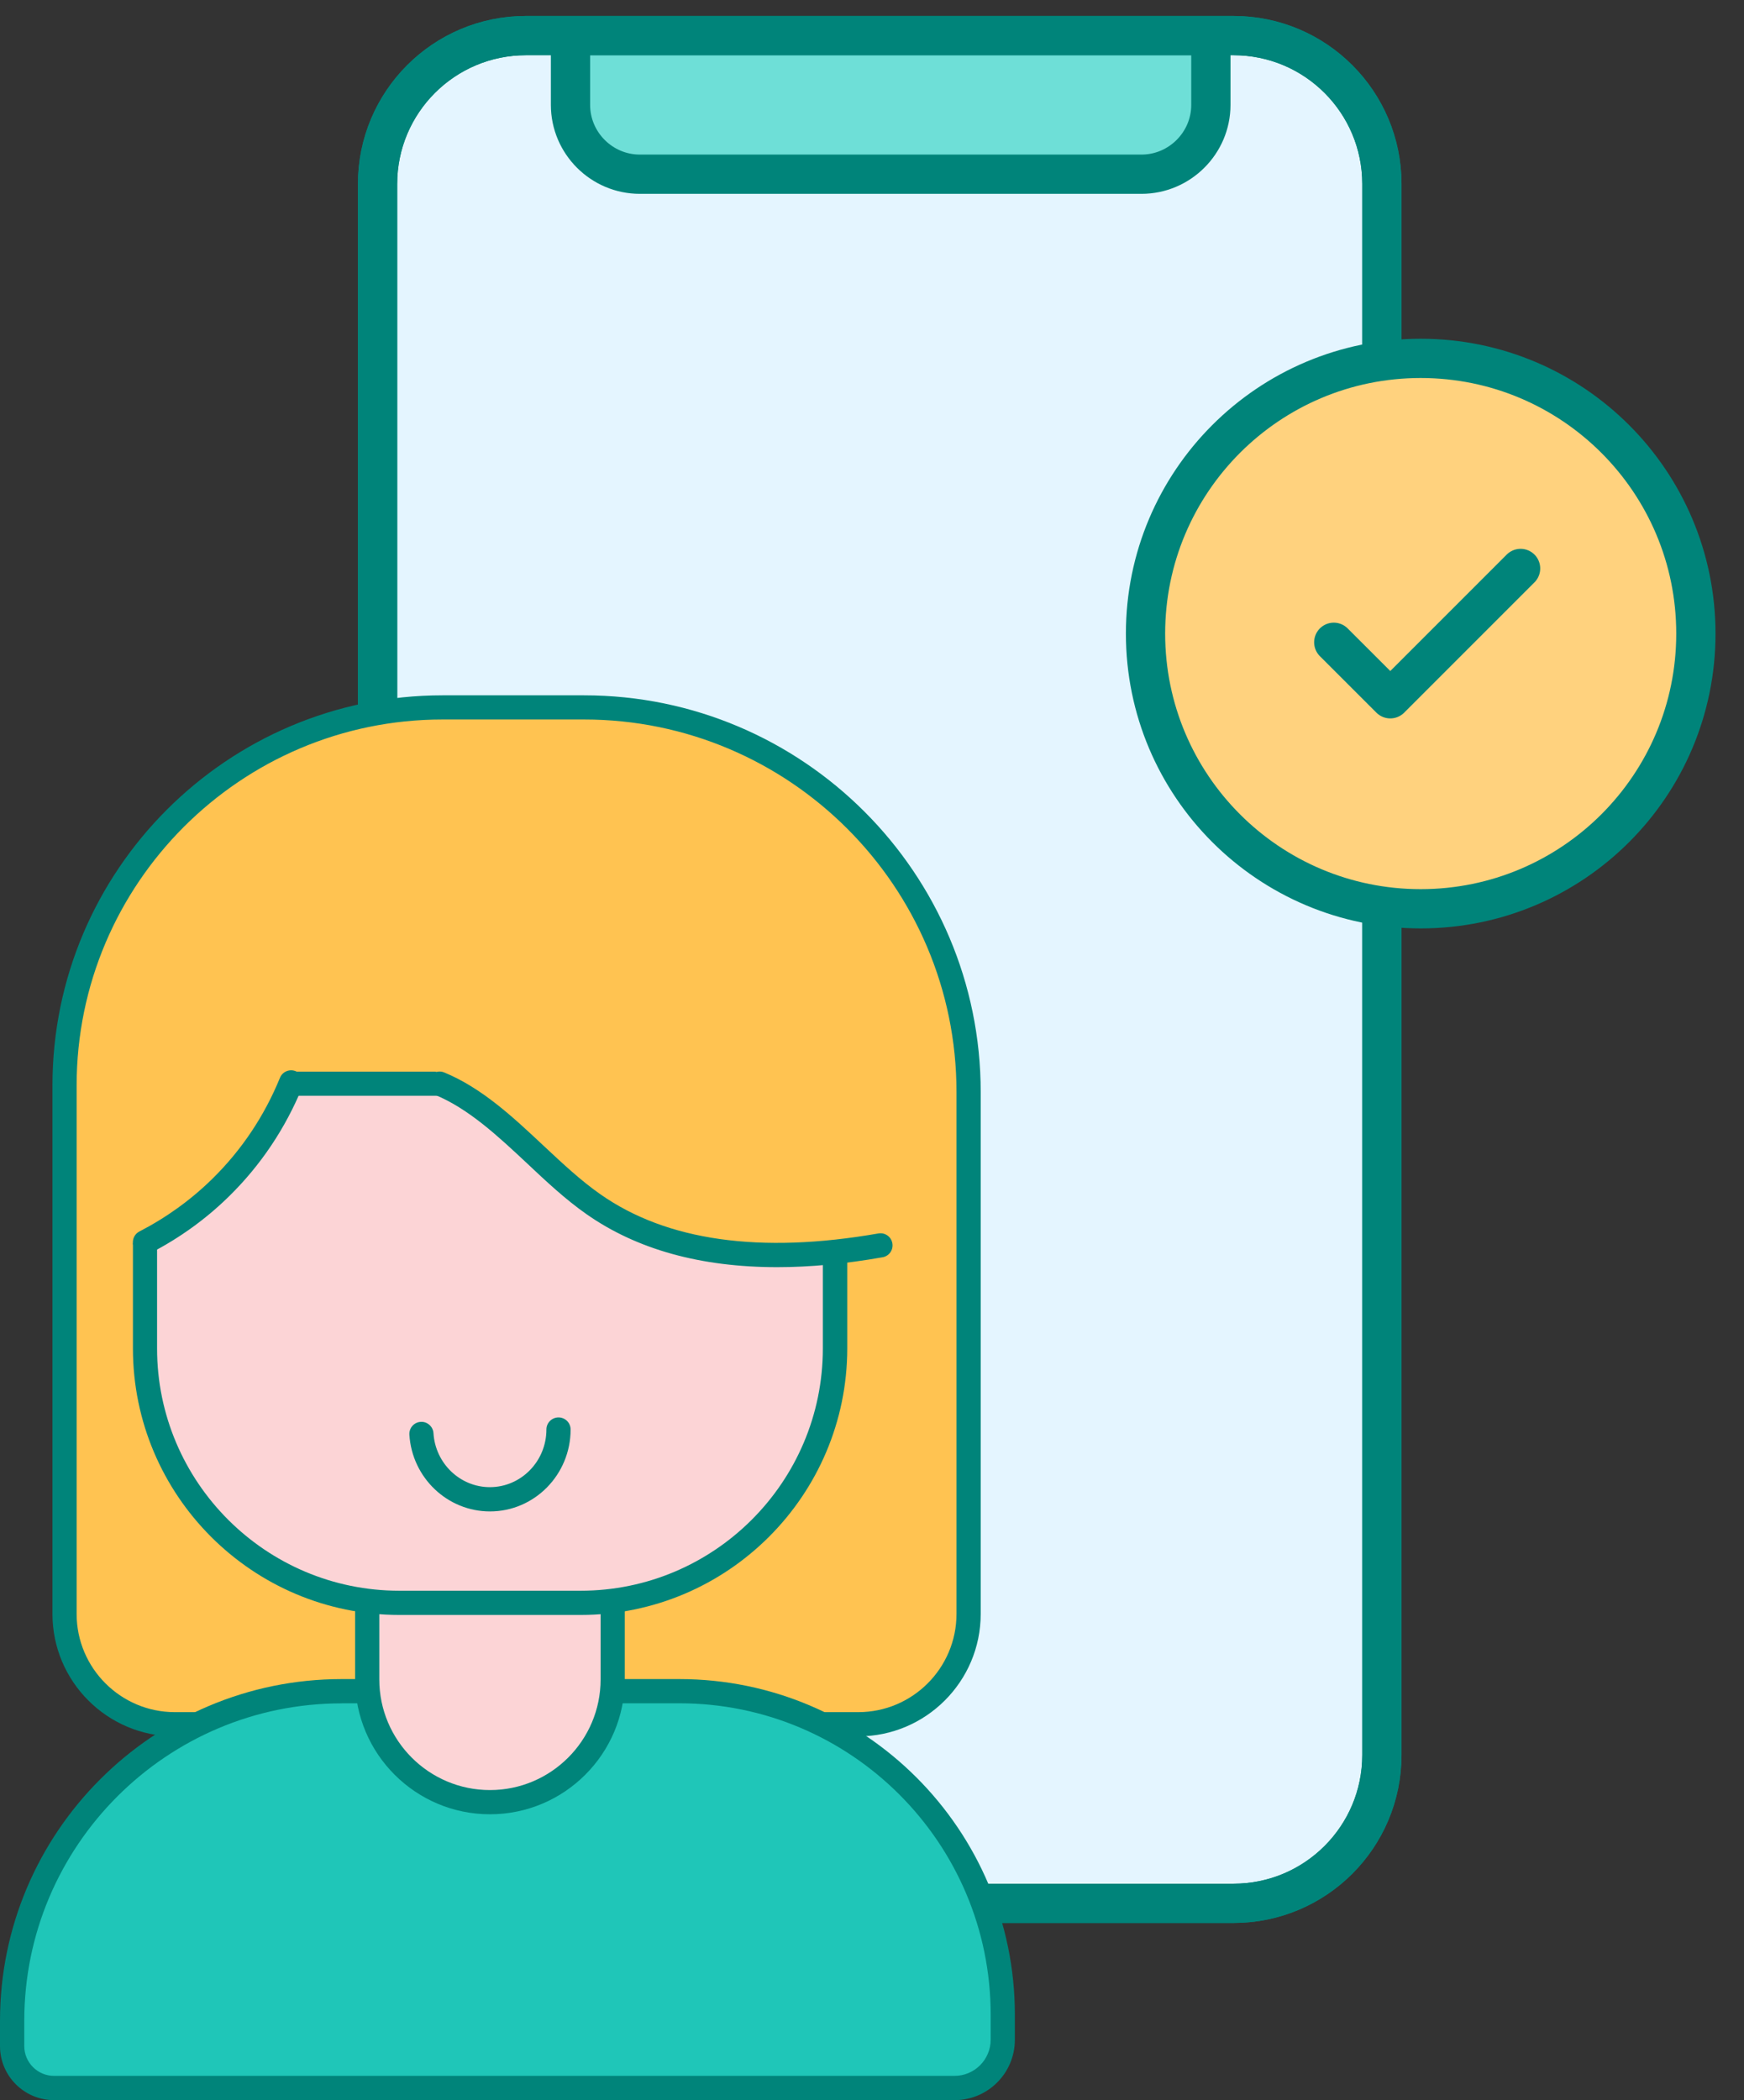 <svg width="49" height="59" viewBox="0 0 49 59" fill="none" xmlns="http://www.w3.org/2000/svg"><rect x="0" y="0" width="49" height="59" fill="#333333" stroke="none"/><path d="M34.658 53.471H14.776C12.475 53.471 10.608 51.604 10.608 49.303V5.168C10.608 2.867 12.475 1 14.776 1H34.658C36.96 1 38.826 2.867 38.826 5.168V49.303C38.826 51.604 36.96 53.471 34.658 53.471Z" fill="#E4F5FF" stroke="#00847A" stroke-width="1.103" stroke-miterlimit="10" stroke-linecap="round" stroke-linejoin="round"/><path d="M32.072 4.894H17.976C16.905 4.894 16.029 4.018 16.029 2.948V1.002H34.021V2.948C34.021 4.018 33.142 4.894 32.072 4.894Z" fill="#6EDFD7" stroke="#00847A" stroke-width="1.103" stroke-miterlimit="10" stroke-linecap="round" stroke-linejoin="round"/><path d="M34.658 53.471H14.776C12.475 53.471 10.608 51.604 10.608 49.303V5.168C10.608 2.867 12.475 1 14.776 1H34.658C36.96 1 38.826 2.867 38.826 5.168V49.303C38.826 51.604 36.96 53.471 34.658 53.471Z" stroke="#00847A" stroke-width="1.103" stroke-miterlimit="10" stroke-linecap="round" stroke-linejoin="round"/><path d="M39.916 25.531C44.186 25.531 47.648 22.07 47.648 17.8C47.648 13.53 44.186 10.068 39.916 10.068C35.646 10.068 32.185 13.53 32.185 17.8C32.185 22.07 35.646 25.531 39.916 25.531Z" fill="#FFD27E" stroke="#00847A" stroke-width="1.103" stroke-miterlimit="10" stroke-linecap="round" stroke-linejoin="round"/><path d="M37.474 18.044L39.062 19.631L42.723 15.97" stroke="#00847A" stroke-width="1.103" stroke-miterlimit="10" stroke-linecap="round" stroke-linejoin="round"/><path d="M12.433 19.874H16.411C22.353 19.874 27.214 24.734 27.214 30.676V45.342C27.214 47.052 25.826 48.44 24.116 48.44H4.912C3.202 48.44 1.814 47.052 1.814 45.342V30.493C1.814 24.653 6.593 19.874 12.433 19.874Z" fill="#FFC351"/><path d="M24.116 48.78H4.911C3.016 48.78 1.474 47.238 1.474 45.342V30.493C1.474 24.45 6.39 19.534 12.433 19.534H16.411C22.556 19.534 27.554 24.531 27.554 30.676V45.342C27.554 47.238 26.011 48.78 24.116 48.78ZM12.433 20.213C6.765 20.213 2.153 24.825 2.153 30.493V45.342C2.153 46.862 3.391 48.1 4.911 48.1H24.116C25.636 48.1 26.874 46.862 26.874 45.342V30.676C26.874 24.907 22.181 20.213 16.411 20.213H12.433Z" fill="#00847A"/><path d="M26.821 58.66H1.518C0.867 58.66 0.342 58.133 0.342 57.484V56.774C0.342 51.659 4.488 47.516 9.6 47.516H19.088C24.105 47.516 28.174 51.584 28.174 56.602V57.308C28.174 58.053 27.567 58.66 26.821 58.66Z" fill="#1FC6B8"/><path d="M26.821 59H1.518C0.682 59 0 58.321 0 57.482V56.772C0 51.478 4.307 47.171 9.6 47.171H19.088C24.286 47.171 28.514 51.401 28.514 56.597V57.303C28.514 58.241 27.755 59 26.821 59ZM9.6 47.853C4.682 47.853 0.682 51.853 0.682 56.772V57.482C0.682 57.943 1.057 58.318 1.518 58.318H26.819C27.377 58.318 27.834 57.864 27.834 57.303V56.597C27.834 51.774 23.911 47.851 19.088 47.851H9.6V47.853Z" fill="#00847A"/><path d="M13.766 50.629C11.868 50.629 10.317 49.078 10.317 47.18V44.184C10.317 42.286 11.868 40.735 13.766 40.735C15.663 40.735 17.215 42.286 17.215 44.184V47.18C17.217 49.078 15.663 50.629 13.766 50.629Z" fill="#FCD4D6"/><path d="M13.766 50.969C11.676 50.969 9.977 49.27 9.977 47.18V44.184C9.977 42.094 11.676 40.395 13.766 40.395C15.855 40.395 17.554 42.094 17.554 44.184V47.18C17.556 49.27 15.855 50.969 13.766 50.969ZM13.766 41.075C12.051 41.075 10.657 42.469 10.657 44.184V47.18C10.657 48.895 12.051 50.289 13.766 50.289C15.48 50.289 16.875 48.895 16.875 47.18V44.184C16.877 42.469 15.48 41.075 13.766 41.075Z" fill="#00847A"/><path d="M16.314 45.029H11.222C7.29 45.029 4.075 41.812 4.075 37.882V32.858C4.075 31.526 5.156 30.445 6.489 30.445H21.051C22.384 30.445 23.465 31.526 23.465 32.858V37.882C23.461 41.812 20.244 45.029 16.314 45.029Z" fill="#FCD4D6"/><path d="M16.314 45.369H11.222C7.094 45.369 3.735 42.011 3.735 37.882V32.858C3.735 31.34 4.971 30.105 6.489 30.105H21.051C22.569 30.105 23.805 31.34 23.805 32.858V37.882C23.801 42.011 20.442 45.369 16.314 45.369ZM6.487 30.784C5.344 30.784 4.413 31.713 4.413 32.858V37.882C4.413 41.636 7.467 44.689 11.22 44.689H16.312C20.065 44.689 23.119 41.636 23.119 37.882V32.858C23.119 31.715 22.19 30.784 21.045 30.784H6.487Z" fill="#00847A"/><path d="M13.766 42.461C12.57 42.461 11.577 41.514 11.502 40.305C11.491 40.117 11.632 39.956 11.82 39.945C12.003 39.932 12.168 40.076 12.179 40.263C12.232 41.113 12.927 41.779 13.764 41.779C14.64 41.779 15.352 41.053 15.352 40.159C15.352 39.972 15.505 39.82 15.692 39.82C15.88 39.82 16.032 39.972 16.032 40.159C16.032 41.43 15.015 42.461 13.766 42.461Z" fill="#00847A"/><path d="M25.294 28.311C24.95 27.338 24.476 26.003 23.229 24.891C21.513 23.362 19.434 23.241 17.475 23.157C16.155 23.099 9.688 22.81 8.587 25.718C8.126 26.934 8.587 28.755 9.633 29.441C10.119 29.758 10.542 29.71 11.059 29.767C13.435 30.032 13.836 32.146 16.674 33.829C18.955 35.184 21.1 35.246 21.868 35.259C23.289 35.283 24.61 35.303 25.453 34.427C26.969 32.852 25.751 29.597 25.294 28.311Z" fill="#FFC351"/><path d="M21.837 35.599C19.688 35.599 17.892 35.102 16.477 34.109C15.891 33.699 15.341 33.185 14.812 32.686C14.004 31.93 13.17 31.148 12.223 30.758C12.049 30.687 11.968 30.489 12.038 30.314C12.109 30.14 12.307 30.058 12.482 30.129C13.543 30.566 14.423 31.391 15.275 32.19C15.813 32.693 16.321 33.169 16.868 33.551C18.735 34.862 21.365 35.23 24.679 34.652C24.864 34.619 25.041 34.743 25.072 34.928C25.105 35.113 24.981 35.29 24.796 35.321C23.745 35.506 22.757 35.599 21.837 35.599Z" fill="#00847A"/><path d="M8.285 30.286C8.014 31.005 7.429 32.261 6.202 33.361C5.706 33.807 4.058 35.338 3.118 34.838C2.383 34.447 2.445 33.011 2.484 32.064C2.529 31.036 2.573 29.994 3.276 29.269C4.205 28.309 5.988 28.209 7.692 28.991C7.908 29.461 8.124 29.928 8.34 30.398" fill="#FFC351"/><path d="M8.181 30.409C7.883 31.137 7.303 32.28 6.202 33.361C5.437 34.114 4.662 34.597 4.073 34.899" fill="#FFC351"/><path d="M4.073 35.239C3.949 35.239 3.83 35.173 3.771 35.056C3.685 34.888 3.751 34.683 3.916 34.597C4.673 34.206 5.362 33.71 5.964 33.119C6.785 32.313 7.425 31.358 7.866 30.279C7.936 30.105 8.135 30.023 8.309 30.094C8.484 30.164 8.565 30.363 8.495 30.537C8.018 31.7 7.327 32.733 6.44 33.604C5.79 34.244 5.046 34.78 4.23 35.202C4.179 35.228 4.126 35.239 4.073 35.239Z" fill="#00847A"/></svg>